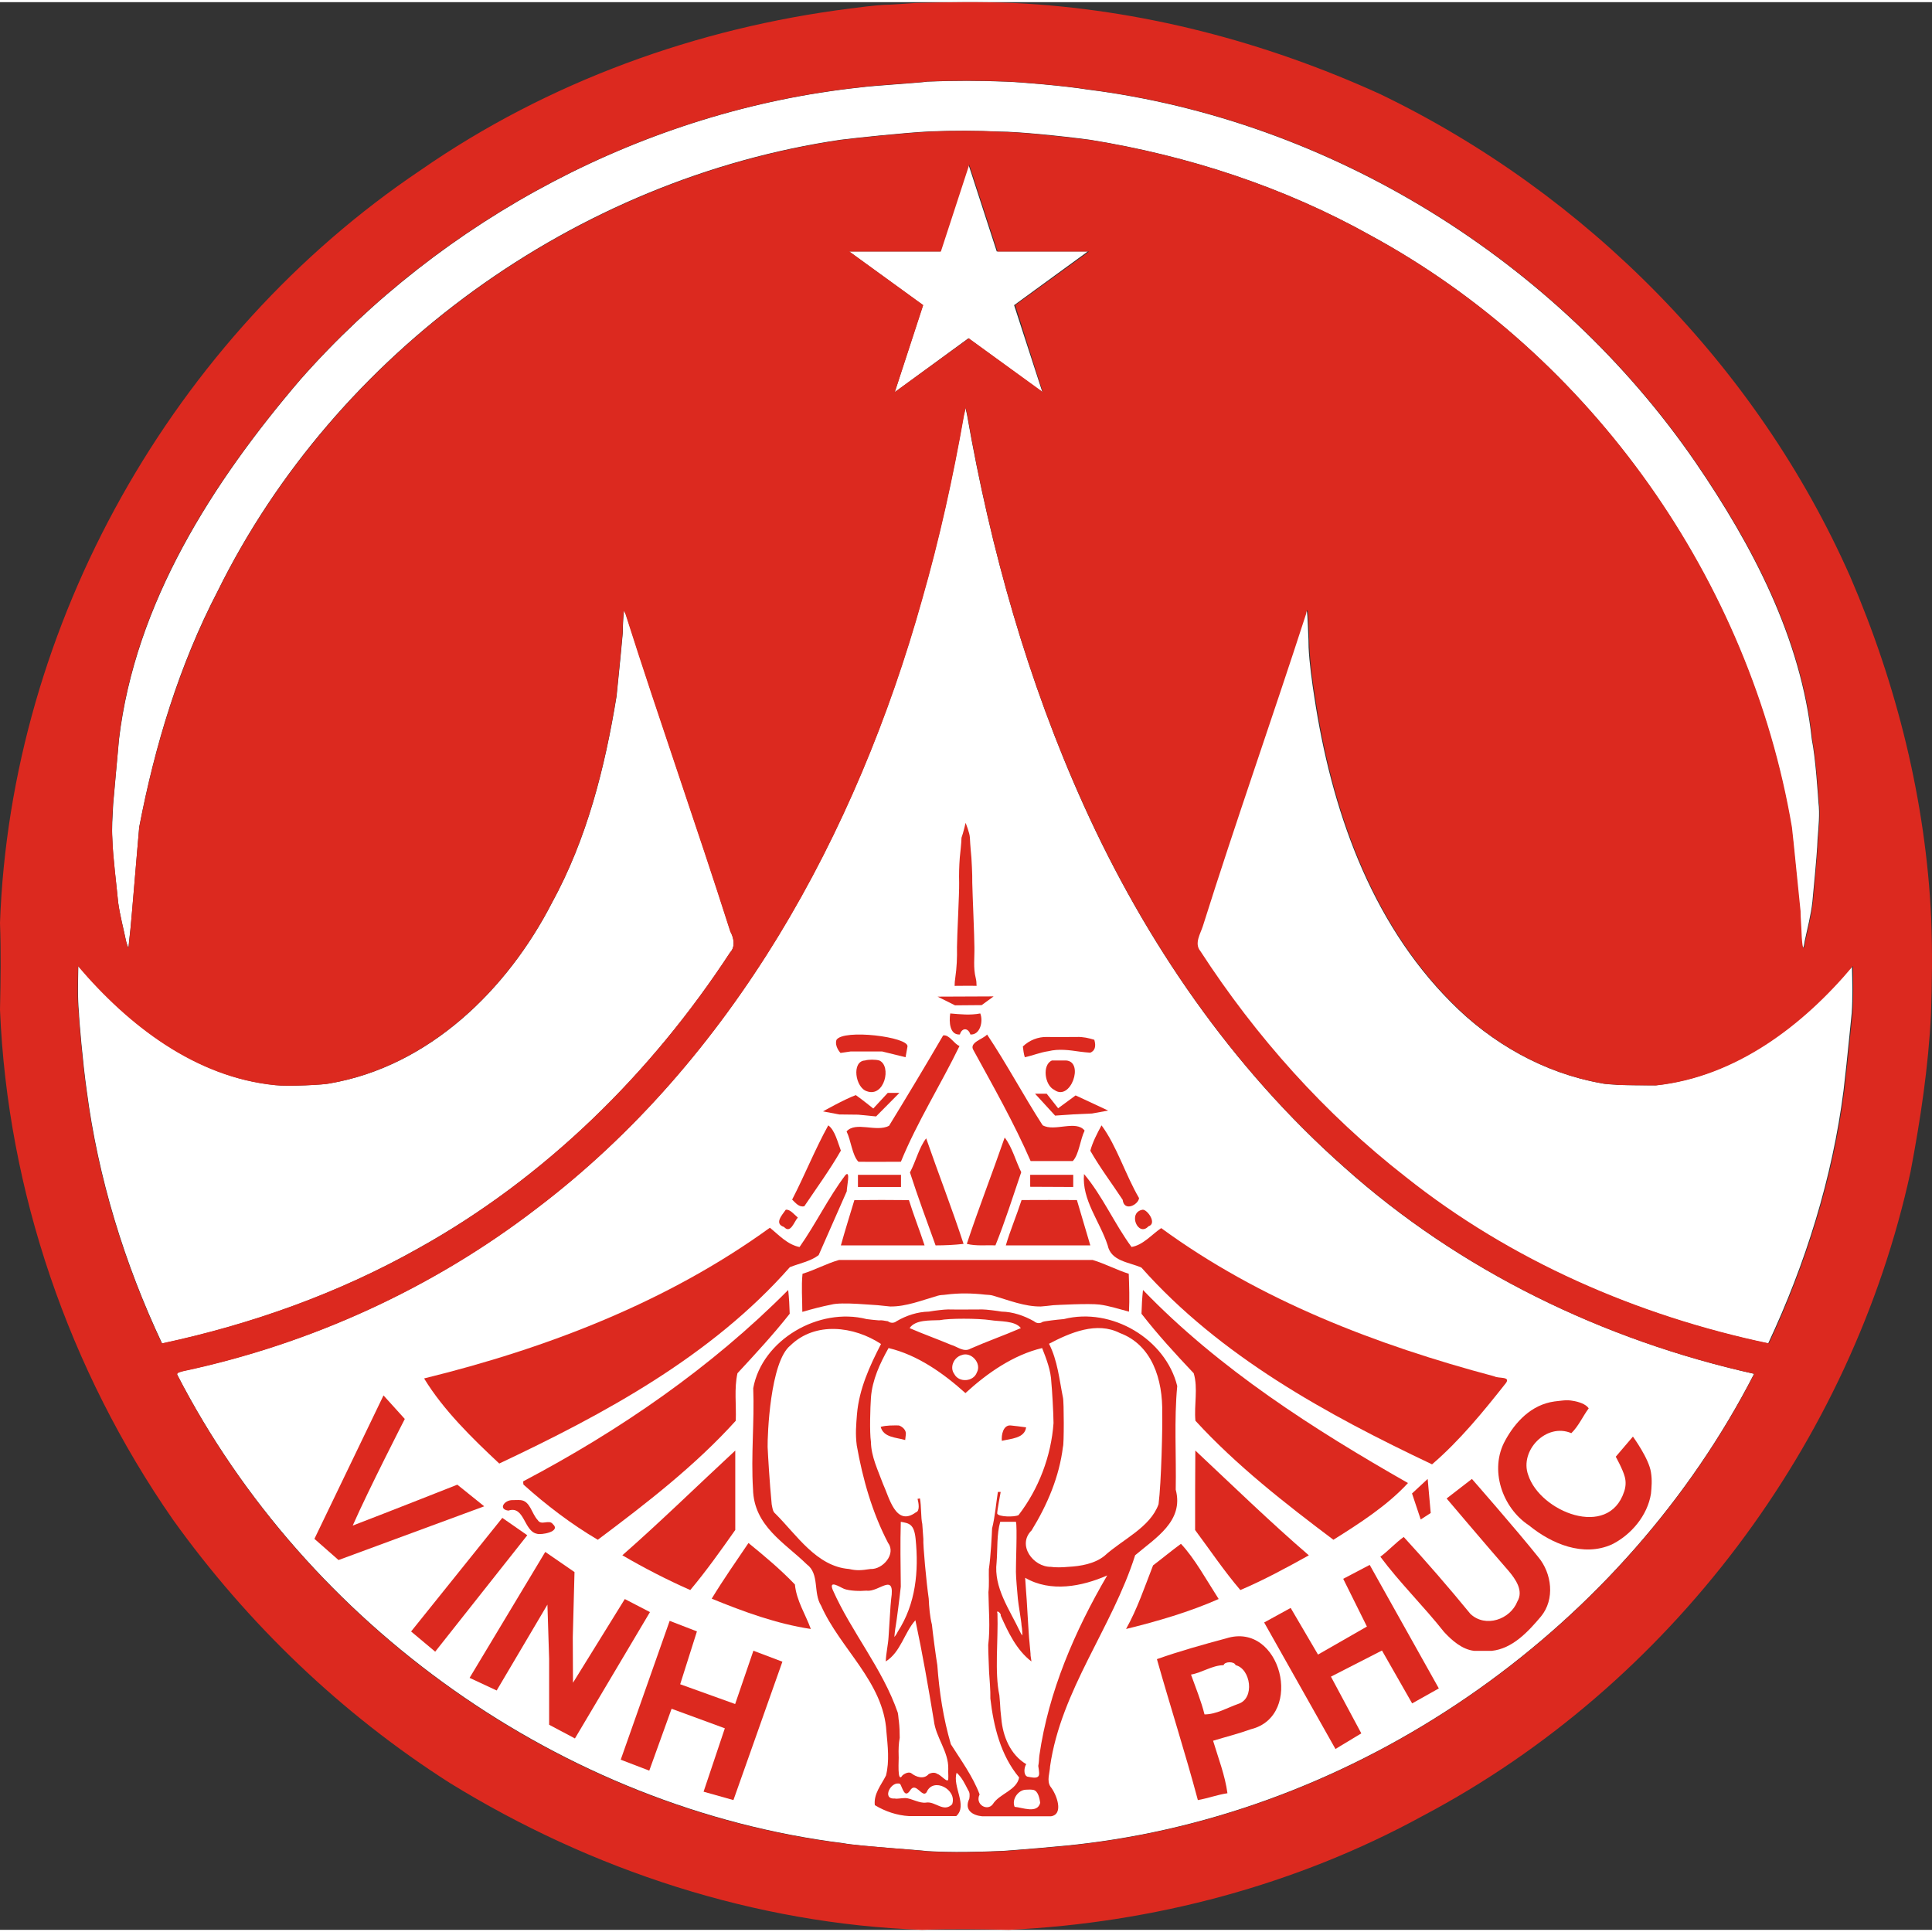 <?xml version="1.0" encoding="UTF-8"?>
<svg xmlns="http://www.w3.org/2000/svg" xmlns:xlink="http://www.w3.org/1999/xlink" width="447px" height="447px" viewBox="0 0 447 446" version="1.1">
<rect x="0" y="0" width="447" height="446" fill="#333333" stroke="none"/>
<g id="surface1">
<path style=" stroke:none;fill-rule:evenodd;fill:rgb(100%,100%,100%);fill-opacity:1;" d="M 27.336 208.305 C 27.781 211.477 28.578 214.254 29.176 217.281 C 29.523 218.52 29.719 218.77 29.719 218.77 C 29.719 218.77 29.969 216.141 30.168 214.504 C 30.367 213.016 31.91 194.312 32.207 190.84 C 35.836 171.938 41.453 153.383 50.352 136.266 C 77.688 80.848 133.312 40.812 194.504 31.832 C 197.637 31.434 209.168 30.195 215.23 29.895 C 220.551 29.699 225.867 29.699 231.438 29.945 C 235.363 29.945 245.105 30.887 252.164 31.832 C 274.879 35.504 297.051 42.746 317.184 54.008 C 368.23 81.789 404.77 133.734 414.461 190.84 C 415.008 195.203 415.555 201.703 416.449 210.238 C 416.449 211.727 416.598 212.918 416.648 214.453 C 416.695 216.387 416.996 221.25 417.543 217.23 C 418.188 214.207 418.984 211.23 419.332 208.105 C 420.328 197.586 420.426 196.047 420.523 193.664 C 420.723 190.938 421.07 187.812 420.723 185.133 C 420.625 183.742 420.078 174.914 419.184 170.547 C 416.695 147.082 405.414 125.699 392.289 106.496 C 360.277 59.91 307.938 27.316 251.617 20.223 C 246.496 19.379 235.859 18.484 232.68 18.387 C 226.613 18.137 220.598 18.137 214.535 18.387 C 213.344 18.633 201.957 19.328 199.078 19.727 C 149.418 25.035 102.395 50.039 69.488 87.348 C 49.207 111.062 31.262 139.043 27.535 170.598 C 27.285 173.426 26.34 183.594 26.191 185.531 C 26.043 188.605 25.844 190.891 25.992 193.617 C 26.094 197.832 26.938 203.984 27.336 208.305 Z M 27.336 208.305 "/>
<path style=" stroke:none;fill-rule:evenodd;fill:rgb(100%,100%,100%);fill-opacity:1;" d="M 230.613 57.672 L 224.062 37.527 L 217.566 57.672 L 196.434 57.672 L 213.547 70.105 L 206.996 90.25 L 224.062 77.766 L 241.18 90.25 L 234.629 70.105 L 251.695 57.672 Z M 230.613 57.672 "/>
<path style=" stroke:none;fill-rule:evenodd;fill:rgb(100%,100%,100%);fill-opacity:1;" d="M 250.742 185.84 C 237.766 157.117 229.16 126.508 223.742 95.504 C 223.445 94.262 223.395 93.816 223.395 93.816 C 223.395 93.816 223.246 94.461 222.996 95.504 C 220.461 109.891 217.328 124.125 213.301 138.168 C 198.184 192.34 169.59 244.676 124.043 279.156 C 100.078 297.559 71.934 310.406 42.348 316.707 C 41.949 316.855 40.656 317.008 41.055 317.652 C 70.988 375.645 130.16 417.812 195.102 425.949 C 198.285 426.594 212.754 427.535 214.543 427.781 C 220.41 428.129 226.277 427.98 232.145 427.734 C 233.586 427.633 246.117 426.691 251.637 425.949 C 316.727 417.812 376 375.496 405.832 317.355 C 370.977 309.566 337.711 293.492 311.008 269.578 C 285.004 246.562 264.965 217.34 250.742 185.84 Z M 250.742 185.84 "/>
<path style=" stroke:none;fill-rule:evenodd;fill:rgb(100%,100%,100%);fill-opacity:1;" d="M 168.961 219.824 C 170.203 218.531 169.758 216.398 169.012 215.008 C 161.207 190.477 152.605 166.098 144.801 141.566 C 144.602 141.07 144.352 140.723 144.352 140.723 C 144.352 140.723 144.055 144.199 144.105 145.789 C 144.055 146.633 143.258 154.875 142.664 160.535 C 139.977 177.07 135.801 193.605 127.695 208.402 C 117.355 228.512 99.258 246.238 76.289 250.16 C 75.246 250.461 66.645 250.906 63.711 250.559 C 45.266 248.723 29.805 236.703 18.121 223 C 18.07 226.625 17.922 230.25 18.27 233.824 C 18.27 235.02 19.164 245.543 20.059 251.75 C 22.695 272.008 28.809 291.871 37.512 310.344 C 58.191 305.922 78.379 298.723 96.824 288.297 C 126.156 272.008 150.668 247.828 168.961 219.824 Z M 168.961 219.824 "/>
<path style=" stroke:none;fill-rule:evenodd;fill:rgb(100%,100%,100%);fill-opacity:1;" d="M 383.043 250.609 C 380.16 250.609 377.176 250.609 374.293 250.508 C 373.648 250.41 371.559 250.41 370.414 250.113 C 357.246 247.781 345.066 240.887 335.723 231.406 C 316.934 212.555 307.938 186.359 304.059 160.562 C 303.613 157.734 302.918 152.773 302.766 149.25 C 302.766 148.406 302.719 146.668 302.668 145.828 C 302.57 144.34 302.52 138.535 301.973 141.609 C 294.219 165.723 285.77 189.637 278.113 213.797 C 277.566 215.531 276.023 217.812 277.52 219.551 C 290.391 239.395 306.395 257.258 325.035 271.793 C 349.391 291.191 378.668 303.941 409.086 310.344 C 417.738 291.887 423.949 272.043 426.535 251.801 C 427.48 243.762 428.273 235.129 428.422 233.891 C 428.672 230.266 428.57 226.598 428.473 222.973 C 416.988 236.766 401.434 248.625 383.043 250.609 Z M 383.043 250.609 "/>
<path style=" stroke:none;fill-rule:evenodd;fill:rgb(86.275%,16.078%,12.157%);fill-opacity:1;" d="M 428.07 132.898 C 406.59 84.328 367.16 44.344 319.324 21.273 C 292.625 9.117 263.832 1.578 234.449 0.188 C 226.938 -0.109 219.43 -0.012 211.824 0.188 C 211.027 0.238 205.754 0.633 204.312 0.633 C 201.73 0.832 199.191 1.129 196.656 1.477 C 161.254 5.941 126.746 18.445 97.359 38.836 C 39.977 77.383 2.488 143.914 0 213.023 C 0.25 219.719 0.148 226.418 0 233.113 C 1.742 275.188 15.961 316.465 39.977 351.043 C 57.23 375.152 79.012 396.043 104.07 412.016 C 136.84 432.207 174.727 444.613 213.312 446 C 220.027 445.754 226.738 445.852 233.453 446 C 266.816 444.414 299.984 435.633 329.32 419.559 C 386.301 389.441 428.367 333.383 442.043 270.57 C 444.332 258.516 446.168 246.363 446.766 234.109 C 447.016 227.012 447.113 219.719 446.816 212.031 C 445.574 184.793 438.859 157.902 428.07 132.898 Z M 26.156 185.488 C 26.305 183.551 27.297 173.383 27.496 170.555 C 31.227 138.953 49.176 111.02 69.465 87.305 C 102.383 49.949 149.469 24.992 199.094 19.684 C 201.977 19.238 213.363 18.594 214.559 18.348 C 220.574 18.098 226.641 18.098 232.707 18.348 C 235.891 18.445 246.527 19.34 251.652 20.18 C 307.988 27.277 360.348 59.871 392.418 106.555 C 405.547 125.754 416.832 147.137 419.32 170.605 C 420.164 174.969 420.762 183.75 420.859 185.191 C 421.207 187.871 420.859 190.996 420.66 193.723 C 420.512 196.055 420.461 197.594 419.469 208.16 C 419.121 211.285 418.324 214.266 417.68 217.289 C 417.133 221.359 416.832 216.445 416.785 214.512 C 416.734 212.973 416.586 211.781 416.586 210.293 C 415.688 201.711 415.09 195.211 414.594 190.895 C 404.898 133.793 368.352 81.848 317.285 54.066 C 297.199 42.805 274.973 35.562 252.25 31.891 C 245.137 30.996 235.441 30.004 231.512 30.004 C 225.996 29.707 220.672 29.707 215.301 29.953 C 209.238 30.254 197.699 31.492 194.57 31.891 C 133.359 40.871 77.719 80.906 50.371 136.324 C 41.52 153.438 35.852 171.992 32.219 190.895 C 31.871 194.371 30.332 213.074 30.184 214.559 C 29.984 216.199 29.734 218.828 29.734 218.828 C 29.734 218.828 29.484 218.531 29.188 217.34 C 28.543 214.312 27.797 211.484 27.348 208.359 C 26.949 204.043 26.156 197.941 26.008 193.723 C 25.809 190.895 25.957 188.562 26.156 185.488 Z M 241.258 90.184 L 224.152 77.781 L 207.047 90.184 L 213.613 70.09 L 196.508 57.688 L 217.691 57.688 L 224.254 37.594 L 230.816 57.688 L 252 57.688 L 234.895 70.09 Z M 37.441 310.312 C 28.742 291.855 22.625 272.012 19.988 251.77 C 19.094 245.52 18.199 235.051 18.199 233.859 C 17.801 230.238 18 226.617 18.051 223.047 C 29.684 236.738 45.148 248.742 63.645 250.578 C 66.531 250.926 75.184 250.48 76.227 250.184 C 99.199 246.215 117.348 228.5 127.641 208.457 C 135.746 193.723 139.922 177.152 142.609 160.633 C 143.203 154.977 144 146.742 144.051 145.898 C 144 144.309 144.297 140.836 144.297 140.836 C 144.297 140.836 144.547 141.184 144.746 141.68 C 152.551 166.238 161.156 190.551 168.961 215.059 C 169.758 216.445 170.203 218.578 168.91 219.867 C 150.613 247.852 126.102 272.012 96.812 288.332 C 78.316 298.703 58.176 305.895 37.441 310.312 Z M 251.652 426.008 C 246.133 426.75 233.602 427.691 232.16 427.793 C 226.293 428.039 220.375 428.191 214.559 427.844 C 212.766 427.543 198.348 426.602 195.117 426.008 C 130.125 417.918 70.957 375.699 41.07 317.703 C 40.625 317.059 41.969 316.91 42.367 316.762 C 71.898 310.461 100.094 297.613 124.059 279.203 C 169.605 244.723 198.199 192.383 213.363 138.207 C 217.391 124.168 220.523 109.93 223.059 95.543 C 223.309 94.5 223.457 93.855 223.457 93.855 C 223.457 93.855 223.508 94.301 223.805 95.543 C 229.176 126.551 237.777 157.16 250.805 185.883 C 265.027 217.387 285.066 246.609 311.07 269.578 C 337.773 293.492 371.039 309.617 405.895 317.355 C 376.012 375.551 316.738 417.871 251.652 426.008 Z M 428.617 233.859 C 428.469 235.051 427.672 243.734 426.727 251.77 C 424.141 272.012 417.926 291.805 409.273 310.312 C 378.844 303.914 349.555 291.16 325.191 271.762 C 306.547 257.227 290.582 239.367 277.707 219.52 C 276.266 217.785 277.758 215.504 278.305 213.766 C 285.91 189.605 294.363 165.691 302.172 141.582 C 302.719 138.504 302.766 144.309 302.867 145.797 C 302.867 146.641 302.918 148.379 302.965 149.223 C 303.113 152.746 303.762 157.707 304.258 160.535 C 308.086 186.332 317.09 212.578 335.883 231.43 C 345.23 240.953 357.363 247.801 370.59 250.133 C 371.734 250.383 373.82 250.383 374.469 250.527 C 377.352 250.578 380.336 250.629 383.219 250.629 C 401.617 248.645 417.18 236.789 428.715 222.996 C 428.766 226.566 428.867 230.238 428.617 233.859 Z M 428.617 233.859 "/>
<path style=" stroke:none;fill-rule:evenodd;fill:rgb(86.275%,16.078%,12.157%);fill-opacity:1;" d="M 225.945 227.598 C 225.945 226.953 225.895 226.355 225.746 225.758 C 225.148 223.422 225.496 220.988 225.445 218.652 C 225.445 216.219 225 206.281 224.949 203.746 C 225 201.809 224.75 197.934 224.75 197.934 C 224.75 197.934 224.449 194.805 224.402 193.312 C 224.352 192.168 223.406 189.883 223.406 189.883 C 223.406 189.883 222.859 192.27 222.461 193.312 C 222.41 194.852 222.211 196.391 222.062 197.934 C 221.914 199.871 221.863 201.809 221.914 203.746 C 221.961 206.281 221.414 216.219 221.414 218.652 C 221.465 221.039 221.367 223.375 221.016 225.758 C 220.918 226.355 220.867 227 220.867 227.598 C 222.609 227.598 224.25 227.547 225.945 227.598 Z M 225.945 227.598 "/>
<path style=" stroke:none;fill-rule:evenodd;fill:rgb(86.275%,16.078%,12.157%);fill-opacity:1;" d="M 243.941 251.672 C 247.68 254.402 250.922 245.207 246.684 244.859 C 245.887 244.859 244.242 244.859 243.391 244.859 C 241.098 245.805 241.648 250.578 243.941 251.672 Z M 243.941 251.672 "/>
<path style=" stroke:none;fill-rule:evenodd;fill:rgb(86.275%,16.078%,12.157%);fill-opacity:1;" d="M 144.559 369.465 L 132.57 388.836 L 132.523 378.332 L 132.922 363.223 L 126.156 358.562 L 108.648 387.699 L 114.914 390.621 L 126.656 370.754 L 127.051 383.289 L 127.051 398.547 L 133.02 401.719 L 150.379 372.484 Z M 144.559 369.465 "/>
<path style=" stroke:none;fill-rule:evenodd;fill:rgb(86.275%,16.078%,12.157%);fill-opacity:1;" d="M 220.965 232.102 L 227.129 232.051 L 229.891 230.035 L 216.922 230.09 Z M 220.965 232.102 "/>
<path style=" stroke:none;fill-rule:evenodd;fill:rgb(86.275%,16.078%,12.157%);fill-opacity:1;" d="M 207.961 329.297 C 206.547 329.297 205.129 329.25 203.762 329.629 C 204.422 332.102 207.305 332.055 209.43 332.672 C 209.48 332.34 209.531 331.672 209.582 331.34 C 209.684 330.391 208.824 329.582 207.961 329.297 Z M 207.961 329.297 "/>
<path style=" stroke:none;fill-rule:evenodd;fill:rgb(86.275%,16.078%,12.157%);fill-opacity:1;" d="M 226.801 233.977 C 224.469 234.43 222.188 234.176 219.852 233.977 C 219.555 235.934 219.703 239 222.086 238.848 C 222.531 237.242 224.02 237.242 224.516 238.848 C 226.75 239 227.543 235.836 226.801 233.977 Z M 226.801 233.977 "/>
<path style=" stroke:none;fill-rule:evenodd;fill:rgb(86.275%,16.078%,12.157%);fill-opacity:1;" d="M 186.094 278.582 C 188.961 274.324 192.031 270.117 194.551 265.711 C 193.809 263.781 193.168 260.957 191.633 259.871 C 188.566 265.414 186.191 271.406 183.273 277.047 C 184.066 277.789 184.855 278.879 186.094 278.582 Z M 186.094 278.582 "/>
<path style=" stroke:none;fill-rule:evenodd;fill:rgb(86.275%,16.078%,12.157%);fill-opacity:1;" d="M 252.262 265.742 C 254.508 269.691 257.25 273.293 259.746 277.094 C 260.094 279.957 263.387 278.23 263.539 276.699 C 260.395 271.32 258.348 264.559 254.855 259.871 C 253.809 261.793 252.809 263.719 252.262 265.742 Z M 252.262 265.742 "/>
<path style=" stroke:none;fill-rule:evenodd;fill:rgb(86.275%,16.078%,12.157%);fill-opacity:1;" d="M 330.316 341.676 L 326.695 345.039 L 328.707 351.059 L 331.02 349.555 Z M 330.316 341.676 "/>
<path style=" stroke:none;fill-rule:evenodd;fill:rgb(86.275%,16.078%,12.157%);fill-opacity:1;" d="M 195.867 261.27 C 196.914 263.41 197.164 266.797 198.609 268.289 C 201.902 268.34 205.141 268.289 208.434 268.289 C 212.223 259.031 217.656 250.469 221.996 241.512 C 220.699 241.012 219.602 238.77 218.207 239.07 C 214.117 246.09 209.93 253.059 205.691 259.977 C 202.699 261.52 198.012 258.883 195.867 261.27 Z M 195.867 261.27 "/>
<path style=" stroke:none;fill-rule:evenodd;fill:rgb(86.275%,16.078%,12.157%);fill-opacity:1;" d="M 241.223 259.84 C 236.809 252.996 232.895 245.602 228.379 238.855 C 227.438 239.945 224.066 240.691 225.254 242.527 C 229.867 250.961 234.629 259.344 238.449 268.125 C 241.719 268.125 244.945 268.125 248.215 268.125 C 249.656 266.586 249.902 263.215 250.945 261.078 C 248.961 258.551 243.902 261.43 241.223 259.84 Z M 241.223 259.84 "/>
<path style=" stroke:none;fill-rule:evenodd;fill:rgb(86.275%,16.078%,12.157%);fill-opacity:1;" d="M 105.809 343.004 C 105.809 343.004 89.527 349.445 81.609 352.465 C 85.293 344.094 93.656 327.801 93.656 327.801 L 88.73 322.352 L 72.746 355.539 L 78.324 360.441 L 112.031 348.008 Z M 105.809 343.004 "/>
<path style=" stroke:none;fill-rule:evenodd;fill:rgb(86.275%,16.078%,12.157%);fill-opacity:1;" d="M 353.77 352.438 C 358.984 356.699 366.285 359.773 372.891 356.848 C 377.41 354.621 381.184 350.109 381.977 345.105 C 382.125 343.52 382.273 341.984 381.977 340.152 C 381.531 336.98 377.805 331.879 377.805 331.879 L 373.832 336.535 C 373.832 336.535 375.473 339.461 375.918 341.191 C 376.219 342.281 376.168 343.473 375.77 344.613 C 372.145 355.66 356.305 349.27 353.57 340.746 C 351.535 335.148 357.742 328.609 363.555 331.086 C 365.242 329.449 366.184 327.219 367.574 325.34 C 366.93 324.348 365.191 323.801 363.902 323.605 C 362.41 323.305 361.117 323.605 359.629 323.754 C 354.266 324.496 350.543 328.559 348.258 332.77 C 344.531 339.461 347.512 348.328 353.77 352.438 Z M 353.77 352.438 "/>
<path style=" stroke:none;fill-rule:evenodd;fill:rgb(86.275%,16.078%,12.157%);fill-opacity:1;" d="M 340.551 341.676 L 334.699 346.199 C 334.699 346.199 344.223 357.441 349.086 363.008 C 350.625 364.848 352.559 367.531 351.07 370.02 C 349.434 374.195 343.68 376.184 340.203 372.902 C 335.246 366.836 329.934 360.723 324.773 355.102 C 322.891 356.445 321.25 358.285 319.367 359.676 C 323.93 365.793 329.391 371.113 334.102 377.078 C 335.938 379.066 338.32 381.156 341.098 381.453 C 342.438 381.453 343.777 381.453 345.117 381.453 C 349.93 380.957 353.551 377.031 356.527 373.5 C 359.805 369.52 359.059 363.508 355.883 359.727 C 350.922 353.512 340.551 341.676 340.551 341.676 Z M 340.551 341.676 "/>
<path style=" stroke:none;fill-rule:evenodd;fill:rgb(86.275%,16.078%,12.157%);fill-opacity:1;" d="M 116.219 350.684 L 95.113 376.969 L 100.691 381.641 L 121.996 354.707 Z M 116.219 350.684 "/>
<path style=" stroke:none;fill-rule:evenodd;fill:rgb(86.275%,16.078%,12.157%);fill-opacity:1;" d="M 273.23 356.688 C 271.047 358.285 268.965 360.027 266.781 361.676 C 264.848 366.613 263.16 371.699 260.531 376.391 C 267.82 374.594 275.066 372.5 281.961 369.457 C 279.23 365.219 276.355 359.977 273.23 356.688 Z M 273.23 356.688 "/>
<path style=" stroke:none;fill-rule:evenodd;fill:rgb(86.275%,16.078%,12.157%);fill-opacity:1;" d="M 310.773 364.785 L 316.258 375.828 L 304.945 382.316 L 298.617 371.52 L 292.484 374.887 L 308.98 404.156 L 314.961 400.543 L 307.934 387.418 L 319.742 381.375 L 326.723 393.609 L 332.898 390.141 L 316.902 361.566 Z M 310.773 364.785 "/>
<path style=" stroke:none;fill-rule:evenodd;fill:rgb(86.275%,16.078%,12.157%);fill-opacity:1;" d="M 170.09 393.754 L 157.371 389.18 L 161.246 376.949 L 154.938 374.512 L 143.613 406.633 L 150.219 409.168 L 155.383 394.848 L 167.703 399.371 L 162.785 414.039 L 169.691 415.98 L 181.02 383.961 L 174.312 381.422 Z M 170.09 393.754 "/>
<path style=" stroke:none;fill-rule:evenodd;fill:rgb(86.275%,16.078%,12.157%);fill-opacity:1;" d="M 283.691 378.566 C 278.336 380.004 272.832 381.539 267.672 383.371 C 270.75 394.273 274.219 405.027 277.145 415.98 C 279.426 415.582 281.66 414.742 283.988 414.395 C 283.445 410.281 281.855 406.215 280.668 402.25 C 283.594 401.359 286.57 400.617 289.445 399.578 C 301.84 396.504 296.387 374.551 283.691 378.566 Z M 286.469 393.73 C 283.938 394.621 281.41 396.156 278.684 396.156 C 277.891 392.988 276.648 390.012 275.559 386.941 C 278.137 386.496 280.418 384.809 283.098 384.762 C 283.344 383.867 285.625 383.867 285.875 384.762 C 289.344 385.551 290.438 392.492 286.469 393.73 Z M 286.469 393.73 "/>
<path style=" stroke:none;fill-rule:evenodd;fill:rgb(86.275%,16.078%,12.157%);fill-opacity:1;" d="M 194.469 243.117 L 196.844 242.77 L 204.07 242.77 L 209.516 244.109 L 209.961 241.633 C 210.305 239.406 195.113 237.523 193.527 240.098 C 193.035 241.633 194.469 243.117 194.469 243.117 Z M 194.469 243.117 "/>
<path style=" stroke:none;fill-rule:evenodd;fill:rgb(86.275%,16.078%,12.157%);fill-opacity:1;" d="M 242.566 242.711 C 244.949 242.113 247.43 242.465 249.812 242.812 C 250.609 242.91 251.453 243.012 252.246 243.062 C 253.336 242.613 253.633 241.617 253.188 240.07 C 251.898 239.672 250.559 239.371 249.168 239.422 C 246.836 239.422 244.5 239.473 242.219 239.422 C 240.184 239.371 238.148 240.172 236.656 241.617 C 236.758 242.465 236.855 243.312 237.105 244.109 C 238.992 243.707 240.727 242.961 242.566 242.711 Z M 242.566 242.711 "/>
<path style=" stroke:none;fill-rule:evenodd;fill:rgb(86.275%,16.078%,12.157%);fill-opacity:1;" d="M 203.438 244.859 C 202.582 244.609 200.93 244.609 200.129 244.859 C 196.969 245.012 197.871 251.176 200.578 251.984 C 204.641 253.449 206.344 246.125 203.438 244.859 Z M 203.438 244.859 "/>
<path style=" stroke:none;fill-rule:evenodd;fill:rgb(86.275%,16.078%,12.157%);fill-opacity:1;" d="M 185.676 294.207 C 185.379 297.145 185.629 300.086 185.629 303.023 C 187.863 302.379 190.102 301.777 192.387 301.332 C 194.777 300.684 202.234 301.48 203.078 301.48 C 203.777 301.578 205.219 301.68 205.965 301.777 C 209.645 301.828 213.324 300.336 216.953 299.289 C 217.598 299.09 218.195 299.141 218.844 299.039 C 221.875 298.641 224.906 298.691 227.941 299.039 C 228.59 299.09 229.234 299.09 229.832 299.289 C 233.41 300.336 237.09 301.828 240.82 301.777 C 241.516 301.73 242.957 301.578 243.703 301.48 C 244.551 301.43 251.957 301.031 254.395 301.332 C 256.68 301.629 258.918 302.379 261.207 302.973 C 261.355 300.035 261.258 297.094 261.156 294.207 C 258.32 293.309 255.637 291.863 252.805 291.016 C 233.262 291.016 213.672 291.016 194.129 291.016 C 191.145 291.863 188.512 293.359 185.676 294.207 Z M 185.676 294.207 "/>
<path style=" stroke:none;fill-rule:evenodd;fill:rgb(86.275%,16.078%,12.157%);fill-opacity:1;" d="M 198.551 257.398 L 202.695 257.805 L 208.086 252.363 L 205.391 252.363 L 202.047 255.973 C 202.047 255.973 199.402 253.84 198.004 252.871 C 195.359 253.84 190.418 256.637 190.418 256.637 L 194.16 257.348 Z M 198.551 257.398 "/>
<path style=" stroke:none;fill-rule:evenodd;fill:rgb(86.275%,16.078%,12.157%);fill-opacity:1;" d="M 244.816 255.914 L 242.172 252.551 L 239.477 252.551 L 244.117 257.617 L 248.312 257.324 L 252.652 257.129 L 256.395 256.449 L 248.859 252.941 Z M 244.816 255.914 "/>
<path style=" stroke:none;fill-rule:evenodd;fill:rgb(86.275%,16.078%,12.157%);fill-opacity:1;" d="M 237.41 329.742 C 236.168 329.543 234.977 329.445 233.785 329.297 C 232.098 329.199 231.648 331.523 231.797 332.859 C 233.785 332.363 237.062 332.312 237.41 329.742 Z M 237.41 329.742 "/>
<path style=" stroke:none;fill-rule:evenodd;fill:rgb(86.275%,16.078%,12.157%);fill-opacity:1;" d="M 210.531 270.762 C 212.359 276.422 214.434 282.031 216.461 287.641 C 218.637 287.641 220.809 287.539 222.938 287.293 C 220.266 279.102 217.102 271.012 214.285 262.871 C 212.605 265.055 211.914 268.184 210.531 270.762 Z M 210.531 270.762 "/>
<path style=" stroke:none;fill-rule:evenodd;fill:rgb(86.275%,16.078%,12.157%);fill-opacity:1;" d="M 230.309 287.641 C 232.551 282.109 234.34 276.383 236.281 270.703 C 234.988 268.113 234.191 264.926 232.449 262.684 C 229.609 270.902 226.426 279.02 223.688 287.289 C 225.879 287.84 228.117 287.539 230.309 287.641 Z M 230.309 287.641 "/>
<path style=" stroke:none;fill-rule:evenodd;fill:rgb(86.275%,16.078%,12.157%);fill-opacity:1;" d="M 115.512 338.113 C 139.914 326.605 164.66 313.215 182.746 292.68 C 184.984 291.789 187.516 291.34 189.406 289.902 C 191.59 284.992 193.73 280.035 195.914 275.125 C 195.863 274.332 196.859 270.113 195.617 271.355 C 191.641 276.613 188.758 282.664 184.984 288.02 C 182.199 287.473 180.211 285.242 178.125 283.555 C 154.371 300.766 126.445 311.477 98.121 318.422 C 102.594 325.762 109.254 332.258 115.512 338.113 Z M 115.512 338.113 "/>
<path style=" stroke:none;fill-rule:evenodd;fill:rgb(86.275%,16.078%,12.157%);fill-opacity:1;" d="M 261.797 288.008 C 257.816 282.594 255.082 276.191 250.805 271.129 C 250.258 277.137 254.484 282.102 256.273 287.609 C 257.07 291.332 261.148 291.48 264.082 292.773 C 282.238 313.227 306.906 326.73 331.328 338.301 C 337.746 332.789 343.164 326.137 348.387 319.531 C 349.633 317.895 346.699 318.492 345.754 317.945 C 318.496 310.695 291.539 300.371 268.66 283.641 C 266.469 285.129 264.48 287.559 261.797 288.008 Z M 261.797 288.008 "/>
<path style=" stroke:none;fill-rule:evenodd;fill:rgb(86.275%,16.078%,12.157%);fill-opacity:1;" d="M 194.551 287.641 C 200.988 287.641 207.477 287.641 213.914 287.641 C 212.773 284.133 211.391 280.676 210.297 277.168 C 206.09 277.117 201.883 277.117 197.672 277.168 C 196.633 280.625 195.543 284.082 194.551 287.641 Z M 194.551 287.641 "/>
<path style=" stroke:none;fill-rule:evenodd;fill:rgb(86.275%,16.078%,12.157%);fill-opacity:1;" d="M 236.359 277.152 C 235.211 280.699 233.762 284.094 232.711 287.641 C 239.211 287.641 245.762 287.641 252.262 287.641 C 251.262 284.145 250.16 280.648 249.16 277.152 C 244.859 277.152 240.609 277.105 236.359 277.152 Z M 236.359 277.152 "/>
<path style=" stroke:none;fill-rule:evenodd;fill:rgb(86.275%,16.078%,12.157%);fill-opacity:1;" d="M 182.711 303.457 C 182.66 301.625 182.562 299.793 182.363 297.957 C 164.562 315.887 143.43 330.445 121.055 342.23 C 121.055 342.426 121.055 342.773 121.105 342.973 C 126.375 347.727 132.242 352.184 138.309 355.75 C 149.547 347.332 160.883 338.566 170.23 328.215 C 170.379 324.551 169.832 320.789 170.625 317.223 C 174.754 312.766 178.93 308.258 182.711 303.457 Z M 182.711 303.457 "/>
<path style=" stroke:none;fill-rule:evenodd;fill:rgb(86.275%,16.078%,12.157%);fill-opacity:1;" d="M 325.758 342.625 C 304.031 330.246 282.051 316.23 264.449 297.957 C 264.25 299.793 264.152 301.625 264.102 303.457 C 267.832 308.258 272.008 312.816 276.184 317.223 C 277.227 320.688 276.234 324.602 276.582 328.215 C 286.027 338.516 297.316 347.332 308.504 355.75 C 314.52 351.984 320.984 347.824 325.758 342.625 Z M 325.758 342.625 "/>
<path style=" stroke:none;fill-rule:evenodd;fill:rgb(86.275%,16.078%,12.157%);fill-opacity:1;" d="M 143.988 359.34 C 149.094 362.316 154.301 365 159.703 367.383 C 163.375 363.012 166.793 358.199 170.117 353.48 C 170.117 347.324 170.117 341.219 170.117 335.109 C 161.438 343.152 152.812 351.594 143.988 359.34 Z M 143.988 359.34 "/>
<path style=" stroke:none;fill-rule:evenodd;fill:rgb(86.275%,16.078%,12.157%);fill-opacity:1;" d="M 276.508 353.5 C 279.949 358.113 283.238 363.02 286.977 367.383 C 292.457 365.051 297.641 362.227 302.824 359.352 C 293.953 351.719 285.23 343.238 276.559 335.109 C 276.508 341.258 276.508 347.402 276.508 353.5 Z M 276.508 353.5 "/>
<path style=" stroke:none;fill-rule:evenodd;fill:rgb(86.275%,16.078%,12.157%);fill-opacity:1;" d="M 208.461 271.316 L 198.5 271.316 L 198.5 274.129 L 208.461 274.129 Z M 208.461 271.316 "/>
<path style=" stroke:none;fill-rule:evenodd;fill:rgb(86.275%,16.078%,12.157%);fill-opacity:1;" d="M 248.312 274.129 L 248.312 271.316 L 238.352 271.316 L 238.352 274.082 Z M 248.312 274.129 "/>
<path style=" stroke:none;fill-rule:evenodd;fill:rgb(86.275%,16.078%,12.157%);fill-opacity:1;" d="M 181.398 283.383 C 182.922 285.035 183.707 282.168 184.59 281.199 C 183.805 280.566 182.773 279.207 181.793 279.402 C 180.957 280.617 179.043 282.605 181.398 283.383 Z M 181.398 283.383 "/>
<path style=" stroke:none;fill-rule:evenodd;fill:rgb(86.275%,16.078%,12.157%);fill-opacity:1;" d="M 265.715 283.227 C 267.809 282.578 265.414 279.285 264.367 279.387 C 260.82 279.984 263.316 285.82 265.715 283.227 Z M 265.715 283.227 "/>
<path style=" stroke:none;fill-rule:evenodd;fill:rgb(86.275%,16.078%,12.157%);fill-opacity:1;" d="M 272.023 344.148 C 272.172 336.16 271.625 328.117 272.371 320.18 C 269.688 309.309 257.215 301.867 246.133 304.695 C 245.438 304.746 243.996 304.895 243.301 304.992 C 242.457 305.141 241.859 305.141 241.211 305.34 C 240.617 305.785 239.773 305.688 239.227 305.191 C 236.941 303.902 234.355 303.008 231.723 302.961 C 230.578 302.762 228.145 302.461 227.301 302.461 C 224.613 302.461 221.98 302.512 219.348 302.461 C 218.5 302.461 216.316 302.711 214.926 302.961 C 212.293 303.008 209.707 303.852 207.422 305.191 C 206.824 305.688 205.98 305.637 205.434 305.191 C 204.59 305.094 204.09 304.895 203.344 304.992 C 202.648 304.941 201.207 304.793 200.512 304.695 C 189.43 301.867 176.312 309.508 174.273 320.676 C 174.57 328.469 173.727 336.16 174.223 344.051 C 174.422 352.586 181.578 356.457 186.648 361.418 C 189.68 363.652 188.086 368.02 189.977 371 C 194.352 380.922 204.438 388.664 205.086 400.129 C 205.383 403.453 205.832 406.977 204.984 410.305 C 203.891 412.484 202.102 414.52 202.402 417.152 C 204.789 418.59 207.52 419.531 210.352 419.684 C 213.98 419.684 217.609 419.684 221.238 419.684 C 223.969 417.25 220.293 412.836 221.336 409.656 C 222.578 410.75 223.273 412.289 224.02 413.727 C 224.418 414.273 224.367 414.969 224.266 415.66 C 222.977 418.34 225.113 419.531 227.25 419.73 C 232.566 419.73 237.836 419.73 243.152 419.73 C 246.184 419.285 244.492 414.668 243.055 412.883 C 242.109 411.492 242.902 409.656 242.953 408.168 C 245.488 390.5 257.316 376.109 262.633 359.336 C 267.355 355.316 273.965 351.445 272.023 344.148 Z M 259.105 307.922 C 266.461 310.648 269.094 318.543 268.895 326.629 C 268.992 329.109 268.695 342.562 268.051 347.523 C 266.113 352.934 259.699 355.664 255.527 359.484 C 253.238 361.32 250.012 361.867 247.129 362.016 C 245.887 362.164 243.898 362.164 243.152 362.016 C 239.027 362.066 235.25 356.953 238.68 353.578 C 242.309 347.672 245.09 341.172 245.934 334.223 C 246.184 333.875 246.184 323.754 245.934 322.859 C 245.09 318.691 244.691 314.273 242.707 310.402 C 247.625 307.824 253.738 305.191 259.105 307.922 Z M 217.457 304.941 C 219.496 304.496 226.254 304.496 229.188 304.941 C 231.273 305.293 234.805 304.992 236.195 306.781 C 232.316 308.465 228.344 309.855 224.516 311.543 C 222.977 312.438 221.484 311.047 220.043 310.648 C 216.863 309.309 213.633 308.168 210.449 306.781 C 211.793 304.793 215.172 305.043 217.457 304.941 Z M 226.008 317.051 C 225.211 319.234 221.832 319.434 220.789 317.398 C 219.645 315.859 220.691 313.527 222.477 313.031 C 224.664 312.141 227.199 314.918 226.008 317.051 Z M 179.441 349.758 C 178.746 349.211 178.746 348.469 178.547 347.574 C 178.051 342.414 177.703 336.504 177.602 334.273 C 177.555 331.742 178.148 314.57 182.871 310.797 C 188.633 305.191 197.582 306.332 203.84 310.453 C 201.207 315.562 198.773 320.875 198.277 326.68 C 198.078 329.262 197.879 331.246 198.227 333.926 C 199.617 341.766 201.805 349.461 205.484 356.504 C 207.371 359.035 204.242 362.66 201.406 362.512 C 199.121 362.859 198.176 362.906 196.438 362.512 C 188.934 361.914 184.363 354.672 179.441 349.758 Z M 192.66 367.324 C 191.715 364.941 194.25 366.68 195.344 367.129 C 196.586 367.574 198.871 367.672 200.461 367.523 C 203.344 367.969 207.172 363.059 206.18 369.508 C 206.031 370.5 205.73 376.355 205.582 378.242 C 205.484 380.027 204.984 382.066 204.938 383.902 C 208.414 381.719 209.211 377.25 211.793 374.371 C 213.434 382.066 214.777 389.805 216.066 397.598 C 216.516 401.52 219.496 404.742 219.398 408.766 C 219.348 409.605 219.449 410.105 219.398 411.098 C 219.348 412.238 217.656 410.105 216.91 409.953 C 216.367 409.559 215.668 409.559 214.875 409.953 C 213.73 411.297 211.895 410.598 210.898 409.805 C 210.352 409.359 209.406 409.758 208.812 410.254 C 207.469 412.387 208.016 406.332 207.918 405.688 C 207.867 404.297 207.918 402.91 208.164 401.57 C 208.164 400.18 208.117 398.988 207.969 397.695 C 207.867 397.199 207.867 396.457 207.719 395.762 C 204.191 385.539 196.984 377.102 192.66 367.324 Z M 208.414 366.582 C 208.363 361.566 208.266 356.555 208.414 351.594 C 210.301 351.941 211.496 352.039 211.844 355.562 C 212.59 363.059 211.895 370.551 207.719 377.004 C 207.422 377.695 206.922 378.242 206.922 378.242 C 206.922 378.242 207.074 376.508 207.27 375.516 C 207.371 375.117 208.266 368.168 208.414 366.582 Z M 220.293 416.953 C 218.305 418.938 216.414 416.207 214.277 416.555 C 212.789 416.805 210.848 415.562 209.508 415.512 C 208.414 415.512 207.52 415.762 207.023 415.613 C 203.891 415.859 206.18 411.395 208.266 412.238 C 208.859 413.281 209.309 415.613 210.551 413.777 C 211.895 411.543 213.336 415.613 214.379 414.176 C 215.867 410.551 221.535 413.527 220.293 416.953 Z M 229.684 416.953 C 228.395 418.641 225.508 416.953 226.652 414.668 C 225.062 410.453 222.379 406.828 219.996 403.059 C 218.254 397.102 217.309 390.945 216.863 384.742 C 216.562 383.059 215.719 376.605 215.621 375.414 C 215.125 373.43 214.973 371.395 214.875 369.359 C 214.328 365.59 213.535 357.004 213.633 355.562 C 213.582 354.672 213.434 352.934 213.383 352.09 C 213.035 350.648 213.188 347.922 212.84 346.184 L 212.293 346.285 C 212.539 347.227 212.887 349.109 211.895 349.41 C 207.223 352.832 205.73 345.887 204.289 342.809 C 203.145 339.684 201.555 336.504 201.508 333.133 C 201.16 330.75 201.355 325.094 201.508 322.859 C 201.805 318.789 203.594 314.918 205.582 311.395 C 212.293 312.984 218.305 317.25 223.371 321.816 C 228.395 317.199 234.453 312.984 241.113 311.395 C 242.109 313.926 243.152 316.605 243.25 319.383 C 243.402 320.773 243.75 326.629 243.75 328.766 C 243.203 336.406 240.32 344 235.648 350.055 C 234.605 350.551 231.027 350.453 230.727 349.707 C 230.629 349.41 231.523 344.695 231.523 344.695 C 231.523 344.695 231.176 344.645 230.875 344.695 C 230.43 347.477 230.23 350.352 229.535 353.133 C 229.484 354.422 229.238 359.582 228.789 362.559 C 228.742 364.297 228.891 366.133 228.691 367.871 C 228.742 371.941 229.137 376.008 228.641 380.078 C 228.641 382.211 228.789 384.297 228.84 386.383 C 228.938 387.773 229.188 390.699 229.137 392.484 C 229.883 398.938 231.523 405.637 235.797 410.75 C 235.203 413.777 231.223 414.469 229.684 416.953 Z M 231.422 351.594 C 232.168 351.594 234.805 351.594 235.051 351.594 C 235.398 352.535 235.004 361.867 235.051 363.156 C 235.051 364.445 235.352 367.723 235.5 369.41 C 235.598 370.652 236.344 374.77 236.344 375.516 C 236.543 376.555 236.543 377.895 236.543 377.895 C 236.543 377.895 236.246 377.598 235.945 376.902 C 233.559 371.84 229.883 366.828 230.578 360.973 C 230.828 357.945 230.578 354.473 231.422 351.594 Z M 234.754 417.547 C 234.008 415.809 235.598 413.629 237.336 413.578 C 238.133 413.527 238.531 413.527 239.125 413.629 C 240.219 413.926 240.516 415.613 240.668 416.605 C 240.02 419.234 236.441 417.648 234.754 417.547 Z M 240.469 405.688 C 240.367 406.531 240.418 407.125 240.219 408.07 C 240.418 409.41 240.566 410.203 240.168 410.551 C 239.672 410.996 238.531 410.699 237.684 410.551 C 236.742 410.152 236.941 408.367 237.438 407.672 C 233.758 405.488 232.02 401.219 231.672 397.102 C 231.621 396.457 231.523 395.859 231.473 395.215 C 231.422 394.324 231.324 392.586 231.223 391.742 C 230.082 386.383 230.977 378.988 230.777 372.832 C 230.379 371.691 231.77 372.883 231.523 373.281 C 233.262 377.152 235.152 381.219 238.629 383.902 C 238.629 383.504 238.383 382.559 238.43 382.113 C 238.383 381.719 238.281 380.477 238.184 379.387 C 237.984 377.895 237.535 368.715 237.387 367.523 C 237.336 366.828 237.238 365.242 237.188 364.547 C 243.055 367.969 250.309 366.582 256.172 364 C 248.668 376.855 242.605 390.848 240.469 405.688 Z M 240.469 405.688 "/>
<path style=" stroke:none;fill-rule:evenodd;fill:rgb(86.275%,16.078%,12.157%);fill-opacity:1;" d="M 124.406 351.188 C 123.02 349.75 122.676 346.773 120.453 346.578 C 119.707 346.527 119.266 346.578 118.672 346.578 C 116.695 346.477 115.164 348.707 117.633 349.004 C 121.34 347.766 121.191 353.762 124.207 354.355 C 125.098 354.703 129.891 353.91 127.91 352.125 C 127.023 350.938 125.246 352.574 124.406 351.188 Z M 124.406 351.188 "/>
<path style=" stroke:none;fill-rule:evenodd;fill:rgb(86.275%,16.078%,12.157%);fill-opacity:1;" d="M 173.172 356.5 C 170.285 360.777 167.352 364.953 164.664 369.379 C 172.078 372.41 179.688 375.195 187.598 376.391 C 186.352 372.957 184.266 369.824 183.918 366.098 C 180.582 362.617 176.902 359.535 173.172 356.5 Z M 173.172 356.5 "/>
</g>
</svg>
